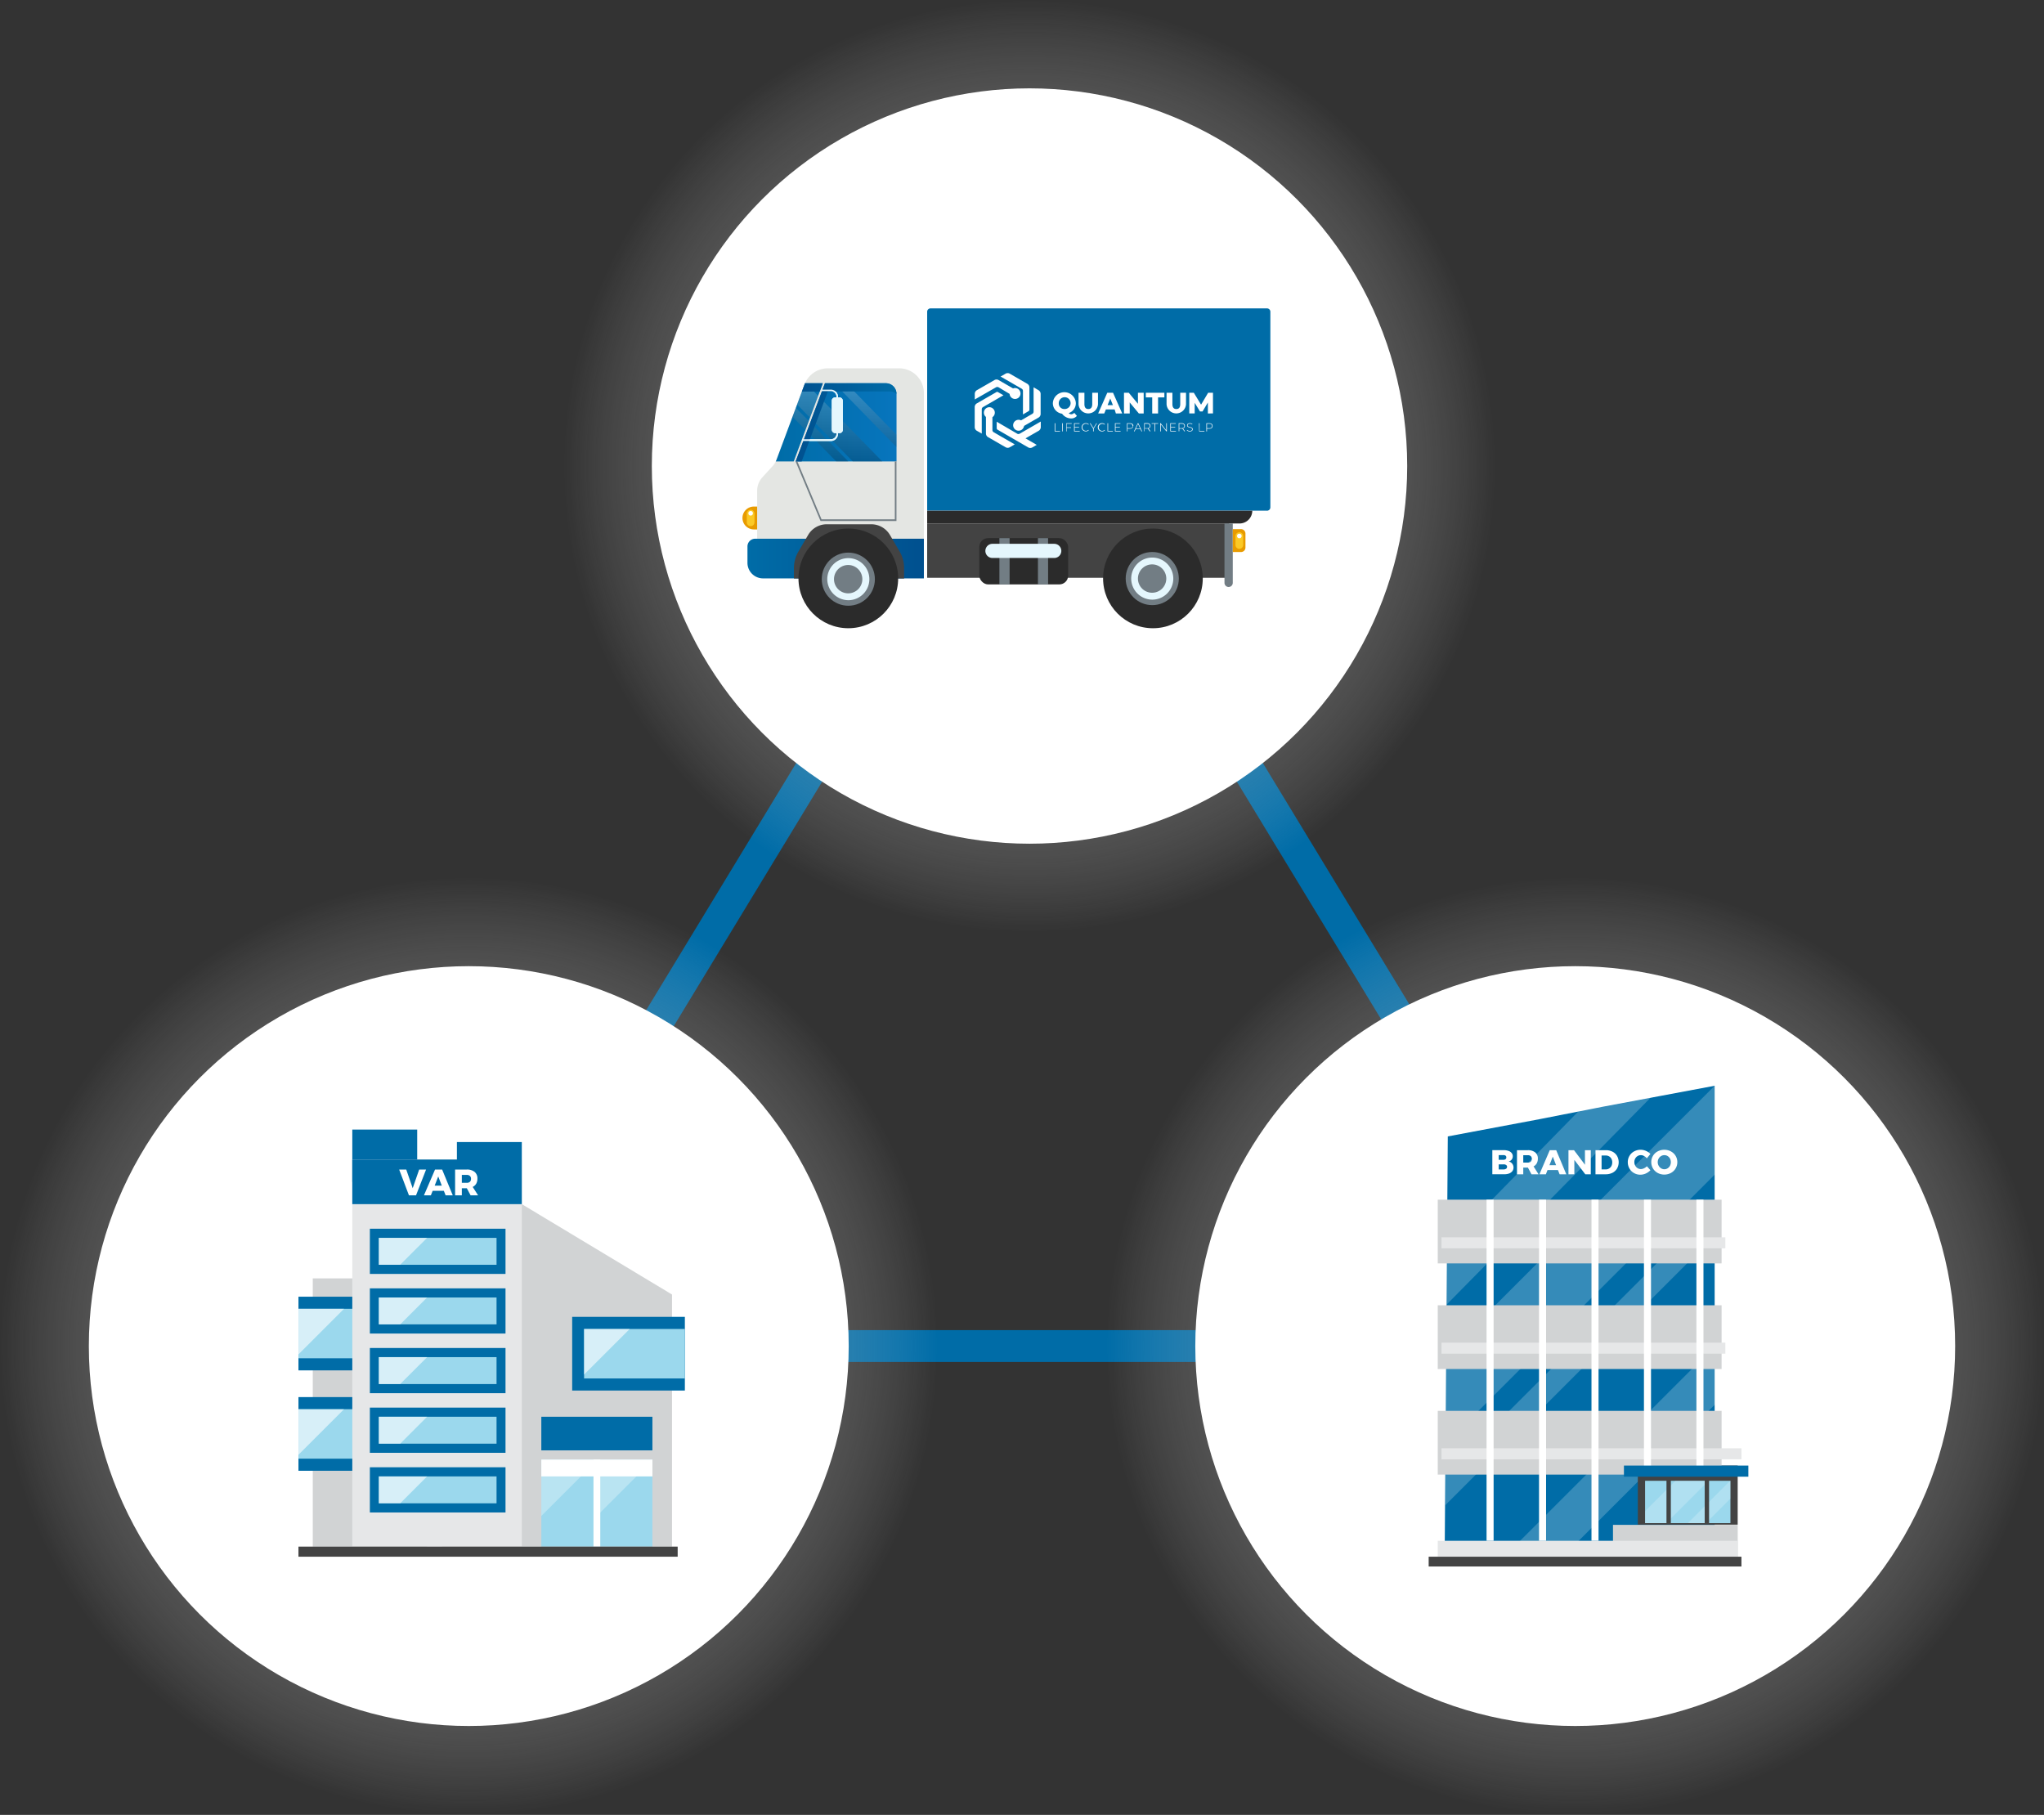<?xml version="1.0" encoding="UTF-8"?> <svg xmlns="http://www.w3.org/2000/svg" xmlns:xlink="http://www.w3.org/1999/xlink" viewBox="0 0 577 512.34"><rect x="0" y="0" width="577" height="512.34" fill="#333333" stroke="none"/><defs><style>.cls-1{isolation:isolate;}.cls-2{fill:none;stroke:#006ca7;stroke-miterlimit:10;stroke-width:9px;}.cls-3{fill:url(#radial-gradient);}.cls-21,.cls-23,.cls-4{fill:#fff;}.cls-5{fill:url(#radial-gradient-2);}.cls-6{fill:url(#radial-gradient-3);}.cls-7{fill:#e4e6e3;}.cls-8{fill:url(#linear-gradient);}.cls-9{opacity:0.2;mix-blend-mode:screen;fill:url(#linear-gradient-2);}.cls-10{fill:#e5f7fd;}.cls-11{fill:#006ca7;}.cls-12{fill:#434343;}.cls-13{fill:#2b2b2b;}.cls-14{fill:#727d84;}.cls-15{fill:url(#linear-gradient-3);}.cls-16{fill:#e89b00;}.cls-17{fill:#fbc926;}.cls-18{fill:url(#linear-gradient-4);}.cls-19{fill:#d1d3d4;}.cls-20{fill:#9bd8ed;}.cls-21{opacity:0.6;}.cls-22{fill:#e6e7e8;}.cls-23{opacity:0.3;}.cls-24{opacity:0.21;}</style><radialGradient id="radial-gradient" cx="290.62" cy="131.56" r="131.56" gradientUnits="userSpaceOnUse"><stop offset="0"></stop><stop offset="1" stop-color="#fff" stop-opacity="0"></stop></radialGradient><radialGradient id="radial-gradient-2" cx="132.33" cy="380" r="132.33" xlink:href="#radial-gradient"></radialGradient><radialGradient id="radial-gradient-3" cx="444.67" cy="380" r="132.33" xlink:href="#radial-gradient"></radialGradient><linearGradient id="linear-gradient" x1="-9234.99" y1="119.23" x2="-9200.91" y2="119.23" gradientTransform="translate(9453.97)" gradientUnits="userSpaceOnUse"><stop offset="0" stop-color="#006ca7"></stop><stop offset="0.98" stop-color="#0775bd"></stop></linearGradient><linearGradient id="linear-gradient-2" x1="-9215.58" y1="108.54" x2="-9215.58" y2="130.74" gradientTransform="translate(9453.97)" gradientUnits="userSpaceOnUse"><stop offset="0" stop-color="#fff"></stop><stop offset="1"></stop></linearGradient><linearGradient id="linear-gradient-3" x1="-1595.3" y1="157.68" x2="-1545.5" y2="157.68" gradientTransform="matrix(-1, 0, 0, 1, -1334.5, 0)" gradientUnits="userSpaceOnUse"><stop offset="0" stop-color="#00508f"></stop><stop offset="1" stop-color="#006ca7"></stop></linearGradient><linearGradient id="linear-gradient-4" x1="-9229.38" y1="119.23" x2="-9200.91" y2="119.23" gradientTransform="translate(9453.97)" xlink:href="#linear-gradient-3"></linearGradient></defs><title>VARs</title><g class="cls-1"><g id="Layer_1" data-name="Layer 1"><polygon class="cls-2" points="130.11 379.99 290.62 115.58 451.14 379.99 130.11 379.99"></polygon><circle class="cls-3" cx="290.62" cy="131.56" r="131.56"></circle><circle class="cls-4" cx="290.62" cy="131.56" r="106.62"></circle><circle class="cls-5" cx="132.33" cy="380" r="132.33"></circle><circle class="cls-4" cx="132.33" cy="380" r="107.25"></circle><circle class="cls-6" cx="444.67" cy="380" r="132.33"></circle><circle class="cls-4" cx="444.67" cy="380" r="107.25"></circle><path class="cls-7" d="M219.24,129.69l7.87-21.15a7,7,0,0,1,6.56-4.56h20.14a7,7,0,0,1,7,7v51.7H218.09a4.35,4.35,0,0,1-4.35-4.35V138.54a5.61,5.61,0,0,1,1.44-3.76l3-3.29A5.82,5.82,0,0,0,219.24,129.69Z"></path><path class="cls-8" d="M250.08,108.19H232.86c-.05.11-8,21.5-8,21.5a6,6,0,0,1-.25.58h28.47V111.18A3,3,0,0,0,250.08,108.19Zm-22.82,0-.15.35-7.87,21.15a6,6,0,0,1-.26.58h5.08l8.22-22.08Z"></path><path class="cls-9" d="M224.66,115.13l-.94,2.51,3.65,3.73.94-2.52Zm6.29-3.39-3.47-3.55h-.22l-.15.35-2.1,5.65,3.64,3.73Zm-1.88,6.6,11.67,11.93h8.33l-17.7-18.1Zm9.81-10.15h-3.39l17.57,18V122.7Zm-11.1,13.6,8.29,8.48h3.4l-10.75-11C228.41,120.13,228.09,121,227.78,121.79Z"></path><path class="cls-10" d="M234.55,124.5H226.5V124h8.05a1.59,1.59,0,0,0,1.59-1.58V112a1.59,1.59,0,0,0-1.59-1.58h-2.69V110h2.69a2,2,0,0,1,2,2v10.46A2,2,0,0,1,234.55,124.5Z"></path><rect class="cls-10" x="234.8" y="112.19" width="3.13" height="10.08" rx="0.91" ry="0.91"></rect><path class="cls-11" d="M262.67,87.07h95.92a0,0,0,0,1,0,0v56.16a.94.94,0,0,1-.94.94h-95a.94.94,0,0,1-.94-.94V88a.94.94,0,0,1,.94-.94Z" transform="translate(620.32 231.23) rotate(-180)"></path><rect class="cls-12" x="261.73" y="147.78" width="85.23" height="15.33" transform="translate(608.69 310.89) rotate(-180)"></rect><rect class="cls-13" x="276.45" y="151.91" width="25.09" height="13.06" rx="2.49" ry="2.49" transform="translate(577.98 316.89) rotate(-180)"></rect><path class="cls-14" d="M295.86,151.91H293V165h2.87Zm-13.74,0V165H285V151.91Z"></path><path class="cls-15" d="M211,154.27v4.59a4.4,4.4,0,0,0,4.38,4.42H260.8v-11.2H213.18A2.18,2.18,0,0,0,211,154.27Z"></path><path class="cls-13" d="M353.51,144.17H261.73v3.61H349.9a3.61,3.61,0,0,0,3.61-3.61Z"></path><path class="cls-12" d="M228.14,151a6.1,6.1,0,0,1,5.28-3h12.51a6.13,6.13,0,0,1,5.28,3l2.74,4.68a9.36,9.36,0,0,1,1.27,4.7v2.93h-31.1v-2.93a9.27,9.27,0,0,1,1.28-4.7Z"></path><path class="cls-14" d="M346.84,165.71a1.18,1.18,0,0,1-1.18-1.19V147.78H348v16.74A1.18,1.18,0,0,1,346.84,165.71Z"></path><path class="cls-16" d="M212.82,143a3.23,3.23,0,0,0,0,6.46h.92V143Z"></path><path class="cls-17" d="M211.9,148.53a1.09,1.09,0,0,0,1.09-1.09V145a1.09,1.09,0,1,0-2.18,0v2.49A1.09,1.09,0,0,0,211.9,148.53Z"></path><circle class="cls-4" cx="211.9" cy="144.9" r="0.65"></circle><path class="cls-16" d="M348,149.37v6.47h2.32a1.26,1.26,0,0,0,1.26-1.27v-3.94a1.26,1.26,0,0,0-1.26-1.26Z"></path><path class="cls-17" d="M349.85,154.94a1.09,1.09,0,0,1-1.09-1.09v-2.49a1.09,1.09,0,1,1,2.18,0v2.49A1.09,1.09,0,0,1,349.85,154.94Z"></path><circle class="cls-4" cx="349.85" cy="151.31" r="0.65"></circle><polygon class="cls-14" points="252.6 146.61 231.92 146.61 225.09 130.27 224.59 130.27 231.62 147.08 253.06 147.08 253.06 130.27 252.6 130.27 252.6 146.61"></polygon><path class="cls-10" d="M297.6,157.52H280.16a2,2,0,0,1,0-4H297.6a2,2,0,1,1,0,4Z"></path><g id="Layer_2" data-name="Layer 2"><g id="LOGO"><path class="cls-4" d="M281.68,110.67l1.59.91-5.78,3.34a.71.71,0,0,0-.35.62v6.86l-1.4-.8a1.2,1.2,0,0,1-.59-1v-5.72a1.18,1.18,0,0,1,.59-1l5.47-3.15A.44.44,0,0,1,281.68,110.67Zm-1.53,7.1a1.54,1.54,0,1,0-2.14-.41,1.67,1.67,0,0,0,.31.34v4.7a1.18,1.18,0,0,0,.6,1l4.95,2.86a1.2,1.2,0,0,0,1.19,0l1.39-.81-5.94-3.43a.72.72,0,0,1-.36-.62Zm11.62-8.44,0,6.88a.71.71,0,0,1-.36.62l-3.18,1.84a1.54,1.54,0,1,0,.72,2,1.62,1.62,0,0,0,.14-.44l4.08-2.35a1.19,1.19,0,0,0,.59-1v-5.72a1.22,1.22,0,0,0-.59-1Zm-3,7.66,1.59-.92a.47.47,0,0,0,.23-.41v-6.31a1.17,1.17,0,0,0-.59-1l-4.95-2.86a1.2,1.2,0,0,0-1.19,0l-1.4.81,5.95,3.43a.72.72,0,0,1,.36.62ZM285,111.2a1.54,1.54,0,1,0,1.43-1.65,1.34,1.34,0,0,0-.45.1l-4.08-2.35a1.16,1.16,0,0,0-1.19,0l-4.95,2.85a1.2,1.2,0,0,0-.59,1v1.62l6-3.44a.75.75,0,0,1,.71,0Zm-3.64,7.85v1.84a.47.47,0,0,0,.24.41l8.64,5a1.2,1.2,0,0,0,1.19,0l1.23-.71-3.17-1.84,3.72-2.14a1.22,1.22,0,0,0,.59-1V119l-5.95,3.43a.7.7,0,0,1-.71,0Z"></path><path class="cls-4" d="M304,117.4a2.07,2.07,0,0,1-1.63.73,3.23,3.23,0,0,1-2.56-1.34,3,3,0,0,1-2.6-3,3.25,3.25,0,0,1,6.49,0,2.93,2.93,0,0,1-2,2.82.87.87,0,0,0,.68.34,1.23,1.23,0,0,0,.88-.41Zm-3.54-1.93a1.67,1.67,0,1,0-1.58-1.67,1.56,1.56,0,0,0,1.58,1.67Zm4-1.35v-3.24h1.66v3.19c0,1,.41,1.4,1.1,1.4s1.11-.4,1.11-1.4v-3.19h1.62v3.24a2.75,2.75,0,0,1-5.49,0Zm10.19,1.47h-2.47l-.46,1.13H310l2.57-5.84h1.63l2.59,5.84H315Zm-.49-1.22-.75-1.87-.75,1.87Zm8.69-3.49v5.84h-1.36l-2.58-3.11v3.11h-1.62v-5.84h1.36l2.58,3.11v-3.11Zm2.41,1.31h-1.8v-1.31h5.23v1.31h-1.78v4.53h-1.65Zm4.05,1.93v-3.24h1.65v3.19c0,1,.42,1.4,1.11,1.4s1.1-.4,1.1-1.4v-3.19h1.63v3.24a2.75,2.75,0,0,1-5.49,0Zm11.66,2.6,0-3.09-1.5,2.52h-.73l-1.49-2.44v3h-1.53v-5.84H337l2.05,3.37,2-3.37h1.36l0,5.84Z"></path><path class="cls-4" d="M297.72,119.48h.17v2.15h1.33v.15h-1.5Zm2.1,0H300v2.3h-.16Zm1.3.15v1h1.23v.15h-1.23v1H301v-2.3h1.53v.15Zm3.67,2v.15H303.2v-2.3h1.54v.15h-1.37v.91h1.23v.15h-1.23v.94Zm.55-1a1.15,1.15,0,0,1,1.19-1.17,1.11,1.11,0,0,1,.82.32l-.11.11a1,1,0,0,0-.7-.27,1,1,0,1,0,0,2,.92.92,0,0,0,.7-.28l.11.11a1.07,1.07,0,0,1-.82.32,1.14,1.14,0,0,1-1.19-1.16Zm3.4.36v.79h-.17V121l-.93-1.51h.19l.83,1.35.83-1.35h.17Zm1.16-.36a1.15,1.15,0,0,1,1.19-1.17,1.11,1.11,0,0,1,.82.32l-.1.11a1,1,0,1,0-.71,1.75,1,1,0,0,0,.71-.28l.1.11a1.07,1.07,0,0,1-.82.32,1.14,1.14,0,0,1-1.19-1.16Zm2.74-1.15h.17v2.15h1.33v.15h-1.5Zm3.69,2.15v.15h-1.59v-2.3h1.54v.15h-1.37v.91h1.22v.15h-1.22v.94Zm3.55-1.38c0,.49-.35.78-.93.78h-.66v.75h-.16v-2.3H319c.58,0,.93.29.93.77Zm-.18,0c0-.39-.26-.62-.75-.62h-.66v1.25H319c.49,0,.76-.23.76-.63Zm2.22.88h-1.33l-.3.65h-.18l1.06-2.3h.17l1.06,2.3h-.18Zm-.06-.14-.61-1.33-.6,1.33Zm2.72.79L324,121l-.22,0h-.66v.75H323v-2.3h.82c.58,0,.93.29.93.77a.7.7,0,0,1-.54.72l.57.81Zm-.77-.9c.49,0,.76-.23.76-.63s-.27-.62-.76-.62h-.66v1.25Zm2.12-1.25h-.83v-.15h1.83v.15h-.83v2.15h-.17Zm3.46-.15v2.3h-.14l-1.57-2v2h-.17v-2.3h.14l1.57,2v-2Zm2.56,2.15v.15h-1.59v-2.3h1.54v.15h-1.37v.91h1.22v.15h-1.22v.94Zm2.38.15-.55-.77-.23,0h-.65v.75h-.17v-2.3h.82c.58,0,.93.29.93.77a.7.7,0,0,1-.54.72l.58.81Zm-.78-.9c.5,0,.76-.23.76-.63s-.26-.62-.76-.62h-.65v1.25Zm1.48.6.08-.12a1.12,1.12,0,0,0,.76.29c.46,0,.66-.2.66-.45,0-.69-1.43-.28-1.43-1.13,0-.32.24-.61.81-.61a1.2,1.2,0,0,1,.69.21l-.06.13a1.14,1.14,0,0,0-.63-.19c-.45,0-.65.21-.65.46,0,.69,1.44.28,1.44,1.12,0,.32-.26.61-.83.61a1.17,1.17,0,0,1-.84-.32Zm3.43-2h.16v2.15H340v.15h-1.49Zm3.84.77c0,.49-.35.78-.93.78h-.65v.75h-.17v-2.3h.82c.58,0,.93.29.93.77Zm-.17,0c0-.39-.26-.62-.76-.62h-.65v1.25h.65c.5,0,.76-.23.76-.63Z"></path></g></g><circle class="cls-13" cx="325.46" cy="163.28" r="14.07"></circle><circle class="cls-13" cx="239.47" cy="163.28" r="14.07"></circle><circle class="cls-14" cx="325.27" cy="163.33" r="7.5"></circle><path class="cls-10" d="M319.33,163.33a5.94,5.94,0,1,1,5.94,5.95A5.95,5.95,0,0,1,319.33,163.33Zm1.9,0a4,4,0,1,0,4-4A4,4,0,0,0,321.23,163.33Z"></path><circle class="cls-14" cx="239.47" cy="163.5" r="7.5"></circle><path class="cls-10" d="M233.53,163.5a5.94,5.94,0,1,1,5.94,5.94A6,6,0,0,1,233.53,163.5Zm1.9,0a4,4,0,1,0,4-4A4,4,0,0,0,235.43,163.5Z"></path><path class="cls-18" d="M250,108.19H232.88c0,.11-8.29,22.08-8.29,22.08h1.71c1.92-5.16,7.35-19.67,7.39-19.76h17.5a3,3,0,0,1,1.87.65A3,3,0,0,0,250,108.19Zm-17.75,0h-5a3.65,3.65,0,0,0-.14.35l-.74,2h5Z"></path><path class="cls-10" d="M234.55,124.5H226.5V124h8.05a1.59,1.59,0,0,0,1.59-1.58V112a1.59,1.59,0,0,0-1.59-1.58h-2.69V110h2.69a2,2,0,0,1,2,2v10.46A2,2,0,0,1,234.55,124.5Z"></path><rect class="cls-10" x="234.8" y="112.19" width="3.13" height="10.08" rx="0.91" ry="0.91"></rect><path class="cls-4" d="M127.47,310.45h2.05l1.82,5.27,1.83-5.27h2l-2.84,7.29h-2Z"></path><path class="cls-4" d="M140.59,317.74l-.49-1.29H137l-.51,1.29h-2l3.13-7.29h1.95l3.06,7.29ZM137.52,315h2l-1-2.6Z"></path><path class="cls-4" d="M147.65,317.74l-1.06-2h-1.41v2h-1.9v-7.29h3.27a3.35,3.35,0,0,1,2.24.67,2.31,2.31,0,0,1,.8,1.88,2.77,2.77,0,0,1-.34,1.42,2.27,2.27,0,0,1-1,.93l1.52,2.39Zm-2.47-3.54h1.38a1.3,1.3,0,0,0,.9-.29,1.11,1.11,0,0,0,.32-.84,1,1,0,0,0-.32-.82,1.3,1.3,0,0,0-.9-.29h-1.38Z"></path><rect class="cls-11" x="99.45" y="318.88" width="18.32" height="14.76"></rect><rect class="cls-19" x="88.29" y="360.89" width="32.24" height="75.73"></rect><rect class="cls-11" x="84.25" y="366.06" width="31.81" height="20.8"></rect><rect class="cls-20" x="84.25" y="369.47" width="28.45" height="13.97"></rect><polygon class="cls-21" points="97.12 369.47 84.25 369.47 84.25 382.35 97.12 369.47"></polygon><rect class="cls-11" x="84.25" y="394.4" width="31.81" height="20.8"></rect><rect class="cls-20" x="84.25" y="397.82" width="28.45" height="13.97"></rect><polygon class="cls-21" points="97.12 397.82 84.25 397.82 84.25 410.69 97.12 397.82"></polygon><polygon class="cls-19" points="147.3 339.93 124.7 436.61 189.7 436.61 189.7 365.44 147.3 339.93"></polygon><rect class="cls-22" x="99.45" y="327.34" width="47.85" height="109.27"></rect><polygon class="cls-11" points="147.3 327.34 147.3 322.4 128.98 322.4 128.98 327.34 99.45 327.34 99.45 339.93 147.3 339.93 147.3 327.34 147.3 327.34"></polygon><rect class="cls-11" x="104.41" y="346.87" width="38.29" height="12.76"></rect><rect class="cls-20" x="106.94" y="349.45" width="33.23" height="7.6"></rect><polygon class="cls-21" points="106.94 349.45 106.94 357.04 112.97 357.04 120.57 349.45 106.94 349.45"></polygon><rect class="cls-11" x="104.41" y="363.7" width="38.29" height="12.76"></rect><rect class="cls-20" x="106.94" y="366.28" width="33.23" height="7.59"></rect><polygon class="cls-21" points="106.94 366.28 106.94 373.88 112.97 373.88 120.57 366.28 106.94 366.28"></polygon><rect class="cls-11" x="104.41" y="380.54" width="38.29" height="12.76"></rect><rect class="cls-20" x="106.94" y="383.12" width="33.23" height="7.6"></rect><polygon class="cls-21" points="106.94 383.12 106.94 390.71 112.97 390.71 120.57 383.12 106.94 383.12"></polygon><rect class="cls-11" x="104.41" y="397.37" width="38.29" height="12.76"></rect><rect class="cls-20" x="106.94" y="399.95" width="33.23" height="7.6"></rect><polygon class="cls-21" points="106.94 399.95 106.94 407.55 112.97 407.55 120.57 399.95 106.94 399.95"></polygon><rect class="cls-11" x="104.41" y="414.21" width="38.29" height="12.76"></rect><rect class="cls-20" x="106.94" y="416.79" width="33.23" height="7.6"></rect><polygon class="cls-21" points="106.94 416.79 106.94 424.38 112.97 424.38 120.57 416.79 106.94 416.79"></polygon><rect class="cls-11" x="161.52" y="371.75" width="31.81" height="20.8"></rect><rect class="cls-20" x="164.88" y="375.17" width="28.45" height="13.97"></rect><polygon class="cls-21" points="177.76 375.17 164.88 375.17 164.88 388.04 177.76 375.17"></polygon><rect class="cls-11" x="152.81" y="399.95" width="31.36" height="9.49"></rect><rect class="cls-20" x="152.81" y="412.04" width="31.36" height="24.57"></rect><rect class="cls-4" x="167.53" y="412.04" width="1.92" height="24.57"></rect><rect class="cls-4" x="152.81" y="412.04" width="31.36" height="4.75"></rect><polygon class="cls-23" points="184.16 412.28 184.16 412.04 152.81 412.04 152.81 427.96 168.49 412.28 168.49 427.96 184.16 412.28"></polygon><polygon class="cls-11" points="484.03 306.51 484.03 437.21 407.83 437.21 408.7 320.81 434.55 315.95 452.71 312.38 468.73 309.38 484.03 306.51"></polygon><g class="cls-24"><polygon class="cls-4" points="466.04 309.78 407.94 368.72 407.94 352.18 445.93 313.36 466.04 309.78"></polygon><polygon class="cls-4" points="488.46 375.62 488.46 392.16 443.4 437.21 426.87 437.21 488.46 375.62"></polygon><polygon class="cls-4" points="488.46 335.87 488.46 344.45 407.94 424.97 407.94 416.39 488.46 335.87"></polygon><polygon class="cls-4" points="488.46 315.42 488.46 327.18 407.94 407.7 407.94 382.64 484.03 306.51 488.46 315.42"></polygon></g><rect class="cls-19" x="455.33" y="430.47" width="35.21" height="9"></rect><rect class="cls-12" x="462.34" y="413.73" width="28.19" height="16.68"></rect><rect class="cls-20" x="464.39" y="418.03" width="24.09" height="11.95"></rect><g class="cls-24"><polygon class="cls-4" points="482.31 418.03 470.34 429.98 464.39 429.98 464.39 426.59 472.96 418.03 482.31 418.03"></polygon><polygon class="cls-4" points="488.48 418.03 488.48 423.05 481.55 429.98 476.46 429.98 488.39 418.03 488.48 418.03"></polygon></g><rect class="cls-12" x="481.22" y="416.28" width="1.23" height="13.69"></rect><rect class="cls-12" x="470.43" y="416.28" width="1.23" height="13.69"></rect><rect class="cls-19" x="405.86" y="338.67" width="80.13" height="17.99"></rect><rect class="cls-19" x="405.86" y="368.48" width="80.13" height="17.99"></rect><rect class="cls-22" x="406.92" y="379.03" width="80.13" height="3.11"></rect><rect class="cls-19" x="405.86" y="398.29" width="80.13" height="17.99"></rect><rect class="cls-22" x="405.86" y="434.97" width="84.67" height="4.5"></rect><rect class="cls-22" x="406.92" y="408.85" width="84.67" height="3.11"></rect><rect class="cls-22" x="406.92" y="349.29" width="80.13" height="3.11"></rect><rect class="cls-4" x="419.64" y="338.67" width="1.99" height="96.29"></rect><rect class="cls-4" x="434.45" y="338.67" width="1.99" height="96.29"></rect><rect class="cls-4" x="449.26" y="338.67" width="1.99" height="96.29"></rect><rect class="cls-4" x="464.07" y="338.67" width="1.99" height="77.61"></rect><rect class="cls-4" x="478.88" y="338.67" width="1.99" height="77.61"></rect><rect class="cls-11" x="458.42" y="413.73" width="35.12" height="3.14"></rect><path class="cls-4" d="M112.68,330.16h2l1.82,5.27,1.83-5.27h1.95l-2.84,7.28h-2Z"></path><path class="cls-4" d="M125.79,337.44l-.5-1.28h-3.15l-.51,1.28h-1.95l3.13-7.28h2l3,7.28Zm-3.08-2.74h2l-1-2.59Z"></path><path class="cls-4" d="M132.84,337.44l-1.06-2h-1.41v2h-1.9v-7.28h3.27a3.42,3.42,0,0,1,2.24.67,2.34,2.34,0,0,1,.79,1.89,2.89,2.89,0,0,1-.33,1.42,2.36,2.36,0,0,1-1,.93l1.52,2.37Zm-2.47-3.53h1.38a1.25,1.25,0,0,0,.9-.29,1.07,1.07,0,0,0,.31-.84,1,1,0,0,0-.31-.81,1.25,1.25,0,0,0-.9-.29h-1.38Z"></path><path class="cls-4" d="M425.86,324.91a1.88,1.88,0,0,1,.87.6,1.39,1.39,0,0,1,.31.91,1.47,1.47,0,0,1-.31.93,1.58,1.58,0,0,1-.86.54,1.64,1.64,0,0,1,1,.6,1.73,1.73,0,0,1,.38,1.12,1.69,1.69,0,0,1-.32,1,2.17,2.17,0,0,1-.91.66,3.94,3.94,0,0,1-1.39.22h-3.36v-6.8h3.23A3.89,3.89,0,0,1,425.86,324.91Zm-.85,2.32a.63.63,0,0,0,.21-.5.57.57,0,0,0-.21-.48.89.89,0,0,0-.58-.16h-1.36v1.32h1.36A.89.89,0,0,0,425,327.23Zm.15,2.7a.63.63,0,0,0,.27-.54.58.58,0,0,0-.27-.51,1.15,1.15,0,0,0-.73-.18h-1.36v1.43h1.36A1.22,1.22,0,0,0,425.16,329.93Z"></path><path class="cls-4" d="M432.32,331.5l-1-1.88H430v1.88h-1.77v-6.8h3.05a3.17,3.17,0,0,1,2.1.63,2.17,2.17,0,0,1,.74,1.76,2.74,2.74,0,0,1-.31,1.32,2.22,2.22,0,0,1-.9.87l1.41,2.22ZM430,328.2h1.29a1.18,1.18,0,0,0,.84-.27,1.15,1.15,0,0,0,0-1.55,1.22,1.22,0,0,0-.84-.26H430Z"></path><path class="cls-4" d="M440.26,331.5l-.47-1.2h-2.94l-.47,1.2h-1.82l2.92-6.8h1.82l2.85,6.8Zm-2.87-2.56h1.88l-.93-2.42Z"></path><path class="cls-4" d="M447.41,324.7h1.65v6.8h-1.55l-3.09-4.06v4.06h-1.66v-6.8h1.57l3.09,4.1Z"></path><path class="cls-4" d="M455.21,325.13a3.06,3.06,0,0,1,1.27,1.2,3.64,3.64,0,0,1,0,3.54,3.17,3.17,0,0,1-1.3,1.21,4.25,4.25,0,0,1-1.93.42h-2.86v-6.8h2.93A4,4,0,0,1,455.21,325.13Zm-.93,4.69a1.7,1.7,0,0,0,.62-.68,2.25,2.25,0,0,0,.22-1,2.14,2.14,0,0,0-.23-1,1.78,1.78,0,0,0-.66-.7,1.86,1.86,0,0,0-1-.24h-1.12v3.92h1.21A1.64,1.64,0,0,0,454.28,329.82Z"></path><path class="cls-4" d="M464.11,326.35a1.8,1.8,0,0,0-.9-.25,1.69,1.69,0,0,0-.94.26,1.78,1.78,0,0,0-.66.7,2,2,0,0,0-.25,1,2,2,0,0,0,.25,1,1.81,1.81,0,0,0,.66.71,1.77,1.77,0,0,0,.94.26,2,2,0,0,0,.87-.22,2.72,2.72,0,0,0,.82-.58l1,1.12a4.11,4.11,0,0,1-1.31.93,3.8,3.8,0,0,1-1.51.34,3.6,3.6,0,0,1-1.82-.47,3.32,3.32,0,0,1-1.28-1.27,3.53,3.53,0,0,1-.47-1.8,3.4,3.4,0,0,1,.48-1.79,3.33,3.33,0,0,1,1.3-1.25,3.83,3.83,0,0,1,1.86-.46,3.77,3.77,0,0,1,1.49.32,3.72,3.72,0,0,1,1.25.86l-1,1.24A2.49,2.49,0,0,0,464.11,326.35Z"></path><path class="cls-4" d="M471.69,325.05a3.38,3.38,0,0,1,1.8,3,3.44,3.44,0,0,1-1.8,3.07,4,4,0,0,1-3.75,0,3.43,3.43,0,0,1-1.32-1.27,3.5,3.5,0,0,1-.48-1.81,3.38,3.38,0,0,1,1.8-3,4.05,4.05,0,0,1,3.75,0Zm-2.79,1.31a1.91,1.91,0,0,0-.69.72,2.2,2.2,0,0,0-.25,1,2.09,2.09,0,0,0,.26,1,2,2,0,0,0,.68.73,1.73,1.73,0,0,0,.93.27,1.68,1.68,0,0,0,.93-.27,2,2,0,0,0,.67-.73,2.29,2.29,0,0,0,0-2,1.94,1.94,0,0,0-.67-.72,1.76,1.76,0,0,0-.93-.26A1.81,1.81,0,0,0,468.9,326.36Z"></path><rect class="cls-12" x="84.25" y="436.61" width="107.05" height="2.85"></rect><rect class="cls-12" x="403.3" y="439.46" width="88.29" height="2.76"></rect></g></g></svg> 